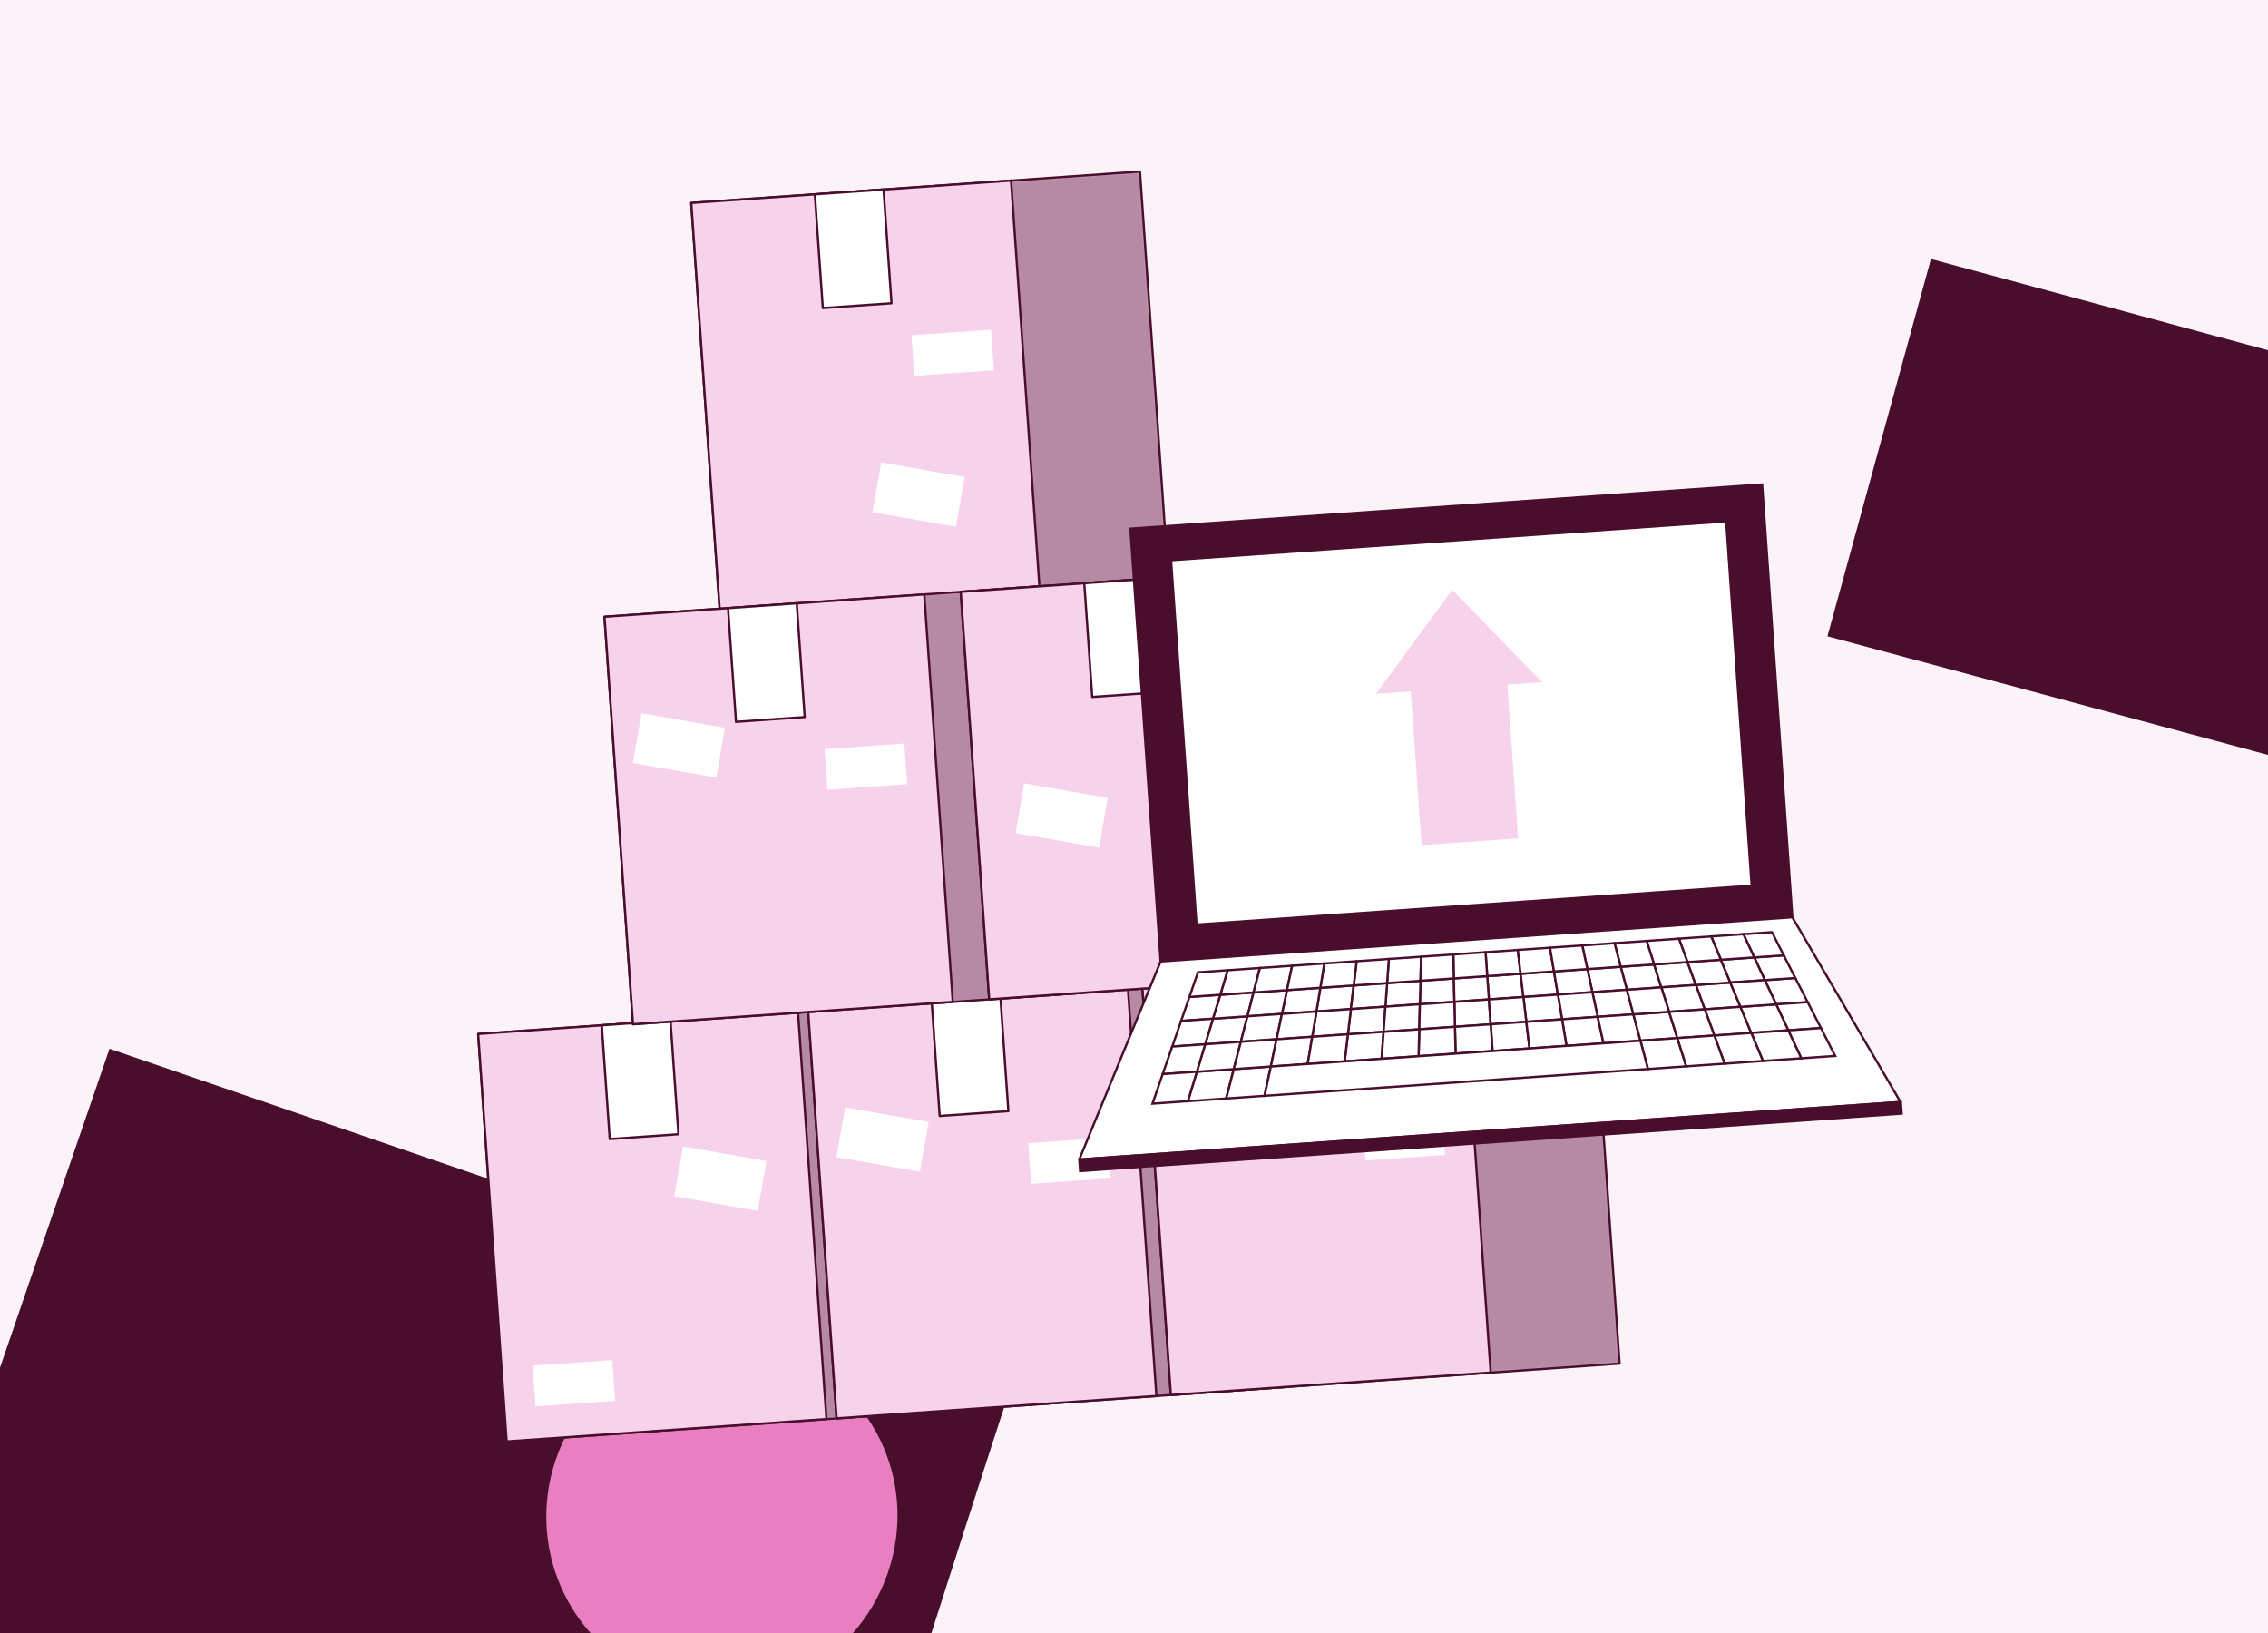 <svg width="1000" height="720" viewBox="0 0 1000 720" fill="none" xmlns="http://www.w3.org/2000/svg">
<rect x="0" y="0" width="1000" height="720" fill="#808080" stroke="none"/>
<g clip-path="url(#clip0_2247_52939)">
<rect width="1000" height="720" fill="#FCF3F9"/>
<path d="M448.082 599.669L48.276 462.396L-49.406 746.894L357.02 886.439C388.404 790.723 418.022 695.84 449.406 600.123L448.082 599.669Z" fill="#490E2B"/>
<path d="M293.382 741.918C333.604 755.728 377.455 734.293 391.466 693.488C405.476 652.684 383.84 609.415 343.619 595.605C303.397 581.795 259.162 602.447 245.152 643.252C231.142 684.056 252.578 727.908 293.382 741.918Z" fill="#E77FC0"/>
<path d="M1328.98 243.487L851.383 114.187L805.744 280.543L1288.07 410.407L1328.98 243.487Z" fill="#490E2B"/>
<path d="M502.628 75.657L304.789 89.492L317.351 269.141L515.191 255.307L502.628 75.657Z" fill="#F7D3EB"/>
<mask id="mask0_2247_52939" style="mask-type:luminance" maskUnits="userSpaceOnUse" x="304" y="75" width="212" height="195">
<path d="M502.628 75.657L304.789 89.492L317.351 269.141L515.191 255.307L502.628 75.657Z" fill="white"/>
</mask>
<g mask="url(#mask0_2247_52939)">
<path opacity="0.37" d="M502.628 75.657L304.789 89.492L317.351 269.141L515.191 255.307L502.628 75.657Z" fill="#490E2B"/>
</g>
<path d="M502.628 75.657L304.789 89.492L317.351 269.141L515.191 255.307L502.628 75.657Z" stroke="#490E2B" stroke-linecap="round" stroke-linejoin="round"/>
<path d="M445.79 79.632L304.789 89.492L317.351 269.141L458.352 259.281L445.79 79.632Z" fill="#F7D3EB" stroke="#490E2B" stroke-linecap="round" stroke-linejoin="round"/>
<path d="M389.572 83.564L359.281 85.682L362.788 135.83L393.078 133.712L389.572 83.564Z" fill="white" stroke="#490E2B" stroke-linecap="round" stroke-linejoin="round"/>
<path d="M436.978 145.354L401.859 147.81L403.112 165.728L438.231 163.273L436.978 145.354Z" fill="white"/>
<path d="M425.323 210.329L388.517 203.905L384.687 225.851L421.493 232.275L425.323 210.329Z" fill="white"/>
<path d="M408.676 442.036L210.836 455.87L223.398 635.52L421.238 621.685L408.676 442.036Z" fill="#F7D3EB"/>
<mask id="mask1_2247_52939" style="mask-type:luminance" maskUnits="userSpaceOnUse" x="210" y="442" width="212" height="194">
<path d="M408.675 442.035L210.836 455.87L223.398 635.519L421.238 621.685L408.675 442.035Z" fill="white"/>
</mask>
<g mask="url(#mask1_2247_52939)">
<path opacity="0.37" d="M408.675 442.035L210.836 455.87L223.398 635.519L421.238 621.685L408.675 442.035Z" fill="#490E2B"/>
</g>
<path d="M408.676 442.036L210.836 455.87L223.398 635.52L421.238 621.685L408.676 442.036Z" stroke="#490E2B" stroke-linecap="round" stroke-linejoin="round"/>
<path d="M351.837 446.01L210.836 455.87L223.398 635.52L364.399 625.66L351.837 446.01Z" fill="#F7D3EB" stroke="#490E2B" stroke-linecap="round" stroke-linejoin="round"/>
<path d="M295.619 449.942L265.328 452.06L268.835 502.208L299.126 500.09L295.619 449.942Z" fill="white" stroke="#490E2B" stroke-linecap="round" stroke-linejoin="round"/>
<path d="M269.961 599.681L234.841 602.137L236.094 620.056L271.214 617.6L269.961 599.681Z" fill="white"/>
<path d="M337.94 511.899L301.133 505.476L297.303 527.422L334.109 533.845L337.94 511.899Z" fill="white"/>
<path d="M554.156 431.863L356.317 445.697L368.879 625.347L566.718 611.512L554.156 431.863Z" fill="#F7D3EB"/>
<mask id="mask2_2247_52939" style="mask-type:luminance" maskUnits="userSpaceOnUse" x="356" y="431" width="211" height="195">
<path d="M554.156 431.862L356.317 445.696L368.879 625.346L566.718 611.511L554.156 431.862Z" fill="white"/>
</mask>
<g mask="url(#mask2_2247_52939)">
<path opacity="0.37" d="M554.156 431.862L356.317 445.696L368.879 625.346L566.718 611.511L554.156 431.862Z" fill="#490E2B"/>
</g>
<path d="M554.156 431.863L356.317 445.697L368.879 625.347L566.718 611.512L554.156 431.863Z" stroke="#490E2B" stroke-linecap="round" stroke-linejoin="round"/>
<path d="M497.317 435.838L356.317 445.697L368.879 625.347L509.88 615.487L497.317 435.838Z" fill="#F7D3EB" stroke="#490E2B" stroke-linecap="round" stroke-linejoin="round"/>
<path d="M441.099 439.769L410.809 441.887L414.315 492.035L444.606 489.917L441.099 439.769Z" fill="white" stroke="#490E2B" stroke-linecap="round" stroke-linejoin="round"/>
<path d="M488.508 501.579L453.388 504.035L454.641 521.954L489.76 519.498L488.508 501.579Z" fill="white"/>
<path d="M409.452 494.66L372.645 488.236L368.815 510.182L405.621 516.606L409.452 494.66Z" fill="white"/>
<path d="M701.537 421.557L503.697 435.392L516.26 615.041L714.099 601.207L701.537 421.557Z" fill="#F7D3EB"/>
<mask id="mask3_2247_52939" style="mask-type:luminance" maskUnits="userSpaceOnUse" x="503" y="421" width="212" height="195">
<path d="M701.537 421.556L503.698 435.391L516.26 615.04L714.099 601.206L701.537 421.556Z" fill="white"/>
</mask>
<g mask="url(#mask3_2247_52939)">
<path opacity="0.37" d="M701.537 421.556L503.698 435.391L516.26 615.04L714.099 601.206L701.537 421.556Z" fill="#490E2B"/>
</g>
<path d="M701.537 421.557L503.697 435.392L516.26 615.041L714.099 601.207L701.537 421.557Z" stroke="#490E2B" stroke-linecap="round" stroke-linejoin="round"/>
<path d="M644.698 425.532L503.697 435.392L516.26 615.041L657.26 605.181L644.698 425.532Z" fill="#F7D3EB" stroke="#490E2B" stroke-linecap="round" stroke-linejoin="round"/>
<path d="M588.48 429.463L558.189 431.581L561.696 481.729L591.987 479.611L588.48 429.463Z" fill="white" stroke="#490E2B" stroke-linecap="round" stroke-linejoin="round"/>
<path d="M635.888 491.274L600.769 493.729L602.022 511.648L637.141 509.192L635.888 491.274Z" fill="white"/>
<path d="M556.823 484.369L520.016 477.945L516.186 499.891L552.993 506.315L556.823 484.369Z" fill="white"/>
<path d="M464.369 258.101L266.53 271.935L279.092 451.585L476.931 437.75L464.369 258.101Z" fill="#F7D3EB"/>
<mask id="mask4_2247_52939" style="mask-type:luminance" maskUnits="userSpaceOnUse" x="266" y="258" width="211" height="194">
<path d="M464.369 258.101L266.53 271.935L279.092 451.585L476.931 437.75L464.369 258.101Z" fill="white"/>
</mask>
<g mask="url(#mask4_2247_52939)">
<path opacity="0.37" d="M464.369 258.101L266.53 271.935L279.092 451.585L476.931 437.75L464.369 258.101Z" fill="#490E2B"/>
</g>
<path d="M464.369 258.101L266.53 271.935L279.092 451.585L476.931 437.75L464.369 258.101Z" stroke="#490E2B" stroke-linecap="round" stroke-linejoin="round"/>
<path d="M407.53 262.075L266.53 271.935L279.092 451.585L420.093 441.725L407.53 262.075Z" fill="#F7D3EB" stroke="#490E2B" stroke-linecap="round" stroke-linejoin="round"/>
<path d="M351.293 266.008L321.002 268.126L324.509 318.274L354.8 316.156L351.293 266.008Z" fill="white" stroke="#490E2B" stroke-linecap="round" stroke-linejoin="round"/>
<path d="M398.72 327.817L363.601 330.273L364.854 348.191L399.973 345.736L398.72 327.817Z" fill="white"/>
<path d="M319.649 320.903L282.842 314.479L279.012 336.425L315.818 342.849L319.649 320.903Z" fill="white"/>
<path d="M621.446 247.117L423.607 260.951L436.169 440.601L634.008 426.766L621.446 247.117Z" fill="#F7D3EB"/>
<mask id="mask5_2247_52939" style="mask-type:luminance" maskUnits="userSpaceOnUse" x="423" y="247" width="212" height="194">
<path d="M621.446 247.117L423.607 260.951L436.169 440.601L634.008 426.766L621.446 247.117Z" fill="white"/>
</mask>
<g mask="url(#mask5_2247_52939)">
<path opacity="0.37" d="M621.446 247.117L423.607 260.951L436.169 440.601L634.008 426.766L621.446 247.117Z" fill="#490E2B"/>
</g>
<path d="M621.446 247.117L423.607 260.951L436.169 440.601L634.008 426.766L621.446 247.117Z" stroke="#490E2B" stroke-linecap="round" stroke-linejoin="round"/>
<path d="M564.607 251.091L423.607 260.951L436.169 440.601L577.17 430.741L564.607 251.091Z" fill="#F7D3EB" stroke="#490E2B" stroke-linecap="round" stroke-linejoin="round"/>
<path d="M508.37 255.024L478.079 257.142L481.586 307.29L511.877 305.172L508.37 255.024Z" fill="white" stroke="#490E2B" stroke-linecap="round" stroke-linejoin="round"/>
<path d="M555.797 316.833L520.678 319.289L521.931 337.207L557.05 334.752L555.797 316.833Z" fill="white"/>
<path d="M488.414 351.795L451.607 345.371L447.777 367.317L484.583 373.741L488.414 351.795Z" fill="white"/>
<path d="M776.935 213.61L498.401 233.087L511.745 423.913L790.279 404.436L776.935 213.61Z" fill="#490E2B" stroke="#490E2B" stroke-miterlimit="10"/>
<path d="M837.969 485.877L475.885 511.196L511.745 423.912L790.279 404.435L837.969 485.877Z" fill="white" stroke="#490E2B" stroke-linecap="round" stroke-linejoin="round"/>
<path d="M761.112 229.888L516.336 247.004L527.568 407.635L772.344 390.519L761.112 229.888Z" fill="white" stroke="#490E2B" stroke-miterlimit="10"/>
<path d="M679.942 300.771L640.313 260.039L606.738 305.89L622.054 304.819L626.794 372.616L669.367 369.639L664.626 301.842L679.942 300.771Z" fill="#F7D3EB"/>
<path d="M641.269 441.711L641.018 431.394L626.328 432.422L626.046 442.775L641.269 441.711Z" fill="white" stroke="#490E2B" stroke-miterlimit="10"/>
<path d="M671.682 439.584L670.463 429.336L655.741 430.365L656.491 440.647L671.682 439.584Z" fill="white" stroke="#490E2B" stroke-miterlimit="10"/>
<path d="M751.655 445.017L767.409 443.915L762.922 433.204L747.731 434.266L751.655 445.017Z" fill="white" stroke="#490E2B" stroke-miterlimit="10"/>
<path d="M626.047 442.775L626.328 432.422L611.606 433.451L610.856 443.837L626.047 442.775Z" fill="white" stroke="#490E2B" stroke-miterlimit="10"/>
<path d="M595.633 444.902L596.884 434.481L582.161 435.51L580.442 445.964L595.633 444.902Z" fill="white" stroke="#490E2B" stroke-miterlimit="10"/>
<path d="M732.509 435.331L729.321 425.22L714.598 426.25L717.318 436.393L732.509 435.331Z" fill="white" stroke="#490E2B" stroke-miterlimit="10"/>
<path d="M747.731 434.266L744.042 424.19L729.32 425.22L732.509 435.331L747.731 434.266Z" fill="white" stroke="#490E2B" stroke-miterlimit="10"/>
<path d="M580.442 445.964L582.161 435.51L567.439 436.54L565.22 447.029L580.442 445.964Z" fill="white" stroke="#490E2B" stroke-miterlimit="10"/>
<path d="M686.905 438.52L685.185 428.306L670.463 429.335L671.682 439.584L686.905 438.52Z" fill="white" stroke="#490E2B" stroke-miterlimit="10"/>
<path d="M762.922 433.204L758.765 423.161L744.043 424.19L747.731 434.266L762.922 433.204Z" fill="white" stroke="#490E2B" stroke-miterlimit="10"/>
<path d="M717.318 436.393L714.598 426.249L699.907 427.276L702.096 437.457L717.318 436.393Z" fill="white" stroke="#490E2B" stroke-miterlimit="10"/>
<path d="M702.096 437.458L699.908 427.277L685.185 428.306L686.905 438.52L702.096 437.458Z" fill="white" stroke="#490E2B" stroke-miterlimit="10"/>
<path d="M656.491 440.646L655.741 430.365L641.019 431.394L641.269 441.711L656.491 440.646Z" fill="white" stroke="#490E2B" stroke-miterlimit="10"/>
<path d="M550.029 448.091L534.807 449.155L531.385 460.42L547.108 459.32L550.029 448.091Z" fill="white" stroke="#490E2B" stroke-miterlimit="10"/>
<path d="M552.717 437.569L538.026 438.597L534.806 449.156L550.029 448.091L552.717 437.569Z" fill="white" stroke="#490E2B" stroke-miterlimit="10"/>
<path d="M565.22 447.028L567.439 436.539L552.717 437.569L550.029 448.091L565.22 447.028Z" fill="white" stroke="#490E2B" stroke-miterlimit="10"/>
<path d="M527.708 472.519L523.749 485.517L540.659 484.334L543.993 471.38L527.708 472.519Z" fill="white" stroke="#490E2B" stroke-miterlimit="10"/>
<path d="M547.108 459.32L531.386 460.42L527.709 472.518L543.994 471.38L547.108 459.32Z" fill="white" stroke="#490E2B" stroke-miterlimit="10"/>
<path d="M543.993 471.38L540.659 484.334L557.569 483.152L560.31 470.239L543.993 471.38Z" fill="white" stroke="#490E2B" stroke-miterlimit="10"/>
<path d="M610.855 443.838L611.605 433.451L596.883 434.481L595.633 444.902L610.855 443.838Z" fill="white" stroke="#490E2B" stroke-miterlimit="10"/>
<path d="M610.06 454.918L610.855 443.837L595.633 444.902L594.306 456.02L610.06 454.918Z" fill="white" stroke="#490E2B" stroke-miterlimit="10"/>
<path d="M594.306 456.019L595.633 444.902L580.442 445.964L578.584 457.119L594.306 456.019Z" fill="white" stroke="#490E2B" stroke-miterlimit="10"/>
<path d="M625.782 453.819L626.046 442.775L610.855 443.837L610.06 454.918L625.782 453.819Z" fill="white" stroke="#490E2B" stroke-miterlimit="10"/>
<path d="M565.22 447.028L550.029 448.091L547.108 459.32L562.861 458.218L565.22 447.028Z" fill="white" stroke="#490E2B" stroke-miterlimit="10"/>
<path d="M755.887 456.562L772.172 455.424L767.409 443.915L751.656 445.017L755.887 456.562Z" fill="white" stroke="#490E2B" stroke-miterlimit="10"/>
<path d="M578.584 457.119L580.442 445.964L565.22 447.028L562.861 458.218L578.584 457.119Z" fill="white" stroke="#490E2B" stroke-miterlimit="10"/>
<path d="M547.108 459.32L543.993 471.379L560.31 470.238L562.861 458.218L547.108 459.32Z" fill="white" stroke="#490E2B" stroke-miterlimit="10"/>
<path d="M720.179 447.217L717.318 436.393L702.096 437.457L704.457 448.317L720.179 447.217Z" fill="white" stroke="#490E2B" stroke-miterlimit="10"/>
<path d="M704.457 448.317L702.096 437.457L686.905 438.52L688.734 449.417L704.457 448.317Z" fill="white" stroke="#490E2B" stroke-miterlimit="10"/>
<path d="M751.655 445.017L747.731 434.266L732.509 435.331L735.933 446.116L751.655 445.017Z" fill="white" stroke="#490E2B" stroke-miterlimit="10"/>
<path d="M657.258 451.618L656.491 440.646L641.269 441.711L641.504 452.719L657.258 451.618Z" fill="white" stroke="#490E2B" stroke-miterlimit="10"/>
<path d="M688.735 449.417L686.905 438.52L671.682 439.584L672.981 450.518L688.735 449.417Z" fill="white" stroke="#490E2B" stroke-miterlimit="10"/>
<path d="M672.981 450.518L671.682 439.584L656.491 440.646L657.258 451.617L672.981 450.518Z" fill="white" stroke="#490E2B" stroke-miterlimit="10"/>
<path d="M641.504 452.719L641.269 441.711L626.046 442.775L625.782 453.819L641.504 452.719Z" fill="white" stroke="#490E2B" stroke-miterlimit="10"/>
<path d="M688.735 449.417L690.684 461.122L707 459.981L704.457 448.317L688.735 449.417Z" fill="white" stroke="#490E2B" stroke-miterlimit="10"/>
<path d="M704.457 448.317L707 459.981L723.285 458.842L720.18 447.217L704.457 448.317Z" fill="white" stroke="#490E2B" stroke-miterlimit="10"/>
<path d="M562.861 458.219L560.31 470.239L576.595 469.1L578.584 457.119L562.861 458.219Z" fill="white" stroke="#490E2B" stroke-miterlimit="10"/>
<path d="M720.18 447.218L723.285 458.842L739.571 457.703L735.933 446.116L720.18 447.218Z" fill="white" stroke="#490E2B" stroke-miterlimit="10"/>
<path d="M657.258 451.618L658.082 463.402L674.399 462.261L672.981 450.518L657.258 451.618Z" fill="white" stroke="#490E2B" stroke-miterlimit="10"/>
<path d="M735.933 446.116L739.57 457.703L755.887 456.563L751.656 445.017L735.933 446.116Z" fill="white" stroke="#490E2B" stroke-miterlimit="10"/>
<path d="M672.981 450.518L674.399 462.261L690.684 461.122L688.735 449.416L672.981 450.518Z" fill="white" stroke="#490E2B" stroke-miterlimit="10"/>
<path d="M594.306 456.019L592.88 467.961L609.196 466.82L610.06 454.918L594.306 456.019Z" fill="white" stroke="#490E2B" stroke-miterlimit="10"/>
<path d="M578.584 457.119L576.595 469.1L592.88 467.961L594.306 456.02L578.584 457.119Z" fill="white" stroke="#490E2B" stroke-miterlimit="10"/>
<path d="M641.505 452.719L641.798 464.54L658.083 463.402L657.259 451.618L641.505 452.719Z" fill="white" stroke="#490E2B" stroke-miterlimit="10"/>
<path d="M625.782 453.819L625.481 465.681L641.798 464.54L641.505 452.719L625.782 453.819Z" fill="white" stroke="#490E2B" stroke-miterlimit="10"/>
<path d="M610.06 454.918L609.196 466.82L625.481 465.681L625.782 453.819L610.06 454.918Z" fill="white" stroke="#490E2B" stroke-miterlimit="10"/>
<path d="M735.933 446.116L732.509 435.33L717.318 436.393L720.179 447.217L735.933 446.116Z" fill="white" stroke="#490E2B" stroke-miterlimit="10"/>
<path d="M552.717 437.569L555.512 426.788L541.29 427.783L538.026 438.596L552.717 437.569Z" fill="white" stroke="#490E2B" stroke-miterlimit="10"/>
<path d="M538.026 438.596L524.429 439.547L520.772 450.137L534.807 449.155L538.026 438.596Z" fill="white" stroke="#490E2B" stroke-miterlimit="10"/>
<path d="M541.29 427.783L528.193 428.699L524.429 439.547L538.026 438.597L541.29 427.783Z" fill="white" stroke="#490E2B" stroke-miterlimit="10"/>
<path d="M534.806 449.155L520.772 450.136L516.851 461.436L531.385 460.419L534.806 449.155Z" fill="white" stroke="#490E2B" stroke-miterlimit="10"/>
<path d="M531.385 460.419L516.851 461.436L512.642 473.572L527.708 472.518L531.385 460.419Z" fill="white" stroke="#490E2B" stroke-miterlimit="10"/>
<path d="M527.708 472.519L512.642 473.572L508.151 486.608L523.749 485.517L527.708 472.519Z" fill="white" stroke="#490E2B" stroke-miterlimit="10"/>
<path d="M778.145 432.139L783.131 442.815L797.041 441.843L791.585 431.199L778.145 432.139Z" fill="white" stroke="#490E2B" stroke-miterlimit="10"/>
<path d="M788.488 454.282L802.898 453.275L797.041 441.843L783.132 442.815L788.488 454.282Z" fill="white" stroke="#490E2B" stroke-miterlimit="10"/>
<path d="M794.218 466.604L809.159 465.559L802.897 453.276L788.488 454.283L794.218 466.604Z" fill="white" stroke="#490E2B" stroke-miterlimit="10"/>
<path d="M670.463 429.335L669.226 418.837L655.004 419.831L655.741 430.365L670.463 429.335Z" fill="white" stroke="#490E2B" stroke-miterlimit="10"/>
<path d="M778.145 432.14L791.585 431.2L786.49 421.222L773.487 422.131L778.145 432.14Z" fill="white" stroke="#490E2B" stroke-miterlimit="10"/>
<path d="M772.172 455.424L788.488 454.283L783.132 442.816L767.409 443.915L772.172 455.424Z" fill="white" stroke="#490E2B" stroke-miterlimit="10"/>
<path d="M567.439 436.54L569.734 425.794L555.512 426.789L552.717 437.569L567.439 436.54Z" fill="white" stroke="#490E2B" stroke-miterlimit="10"/>
<path d="M758.765 423.161L762.923 433.204L778.145 432.139L773.487 422.131L758.765 423.161Z" fill="white" stroke="#490E2B" stroke-miterlimit="10"/>
<path d="M786.49 421.222L781.284 411.001L768.687 411.882L773.487 422.131L786.49 421.222Z" fill="white" stroke="#490E2B" stroke-miterlimit="10"/>
<path d="M773.487 422.131L768.687 411.882L754.496 412.874L758.765 423.161L773.487 422.131Z" fill="white" stroke="#490E2B" stroke-miterlimit="10"/>
<path d="M723.285 458.843L726.608 471.332L743.519 470.149L739.57 457.704L723.285 458.843Z" fill="white" stroke="#490E2B" stroke-miterlimit="10"/>
<path d="M777.308 467.786L794.218 466.604L788.488 454.283L772.172 455.424L777.308 467.786Z" fill="white" stroke="#490E2B" stroke-miterlimit="10"/>
<path d="M758.765 423.161L754.496 412.874L740.274 413.869L744.043 424.19L758.765 423.161Z" fill="white" stroke="#490E2B" stroke-miterlimit="10"/>
<path d="M755.887 456.563L760.398 468.969L777.308 467.786L772.172 455.424L755.887 456.563Z" fill="white" stroke="#490E2B" stroke-miterlimit="10"/>
<path d="M739.57 457.704L743.519 470.149L760.398 468.968L755.887 456.563L739.57 457.704Z" fill="white" stroke="#490E2B" stroke-miterlimit="10"/>
<path d="M767.409 443.915L783.132 442.815L778.145 432.139L762.922 433.204L767.409 443.915Z" fill="white" stroke="#490E2B" stroke-miterlimit="10"/>
<path d="M626.328 432.422L626.592 421.818L612.369 422.813L611.606 433.451L626.328 432.422Z" fill="white" stroke="#490E2B" stroke-miterlimit="10"/>
<path d="M744.043 424.191L740.274 413.869L726.052 414.863L729.32 425.22L744.043 424.191Z" fill="white" stroke="#490E2B" stroke-miterlimit="10"/>
<path d="M611.605 433.451L612.369 422.812L598.147 423.807L596.883 434.481L611.605 433.451Z" fill="white" stroke="#490E2B" stroke-miterlimit="10"/>
<path d="M655.741 430.365L655.004 419.831L640.782 420.826L641.019 431.395L655.741 430.365Z" fill="white" stroke="#490E2B" stroke-miterlimit="10"/>
<path d="M596.883 434.481L598.147 423.807L583.925 424.802L582.161 435.51L596.883 434.481Z" fill="white" stroke="#490E2B" stroke-miterlimit="10"/>
<path d="M582.161 435.51L583.925 424.802L569.734 425.794L567.439 436.54L582.161 435.51Z" fill="white" stroke="#490E2B" stroke-miterlimit="10"/>
<path d="M641.019 431.395L640.782 420.826L626.591 421.818L626.328 432.422L641.019 431.395Z" fill="white" stroke="#490E2B" stroke-miterlimit="10"/>
<path d="M729.321 425.22L726.052 414.863L711.861 415.855L714.598 426.249L729.321 425.22Z" fill="white" stroke="#490E2B" stroke-miterlimit="10"/>
<path d="M714.599 426.249L711.862 415.856L697.64 416.85L699.908 427.277L714.599 426.249Z" fill="white" stroke="#490E2B" stroke-miterlimit="10"/>
<path d="M685.185 428.306L683.417 417.845L669.226 418.837L670.463 429.336L685.185 428.306Z" fill="white" stroke="#490E2B" stroke-miterlimit="10"/>
<path d="M723.285 458.843L707 459.982L690.684 461.122L674.399 462.261L658.082 463.402L641.797 464.541L625.481 465.682L609.196 466.821L592.88 467.962L576.595 469.1L560.31 470.239L557.569 483.152L574.479 481.969L591.358 480.789L608.268 479.607L625.179 478.424L642.089 477.242L658.968 476.061L675.878 474.879L692.788 473.696L709.698 472.514L726.608 471.332L723.285 458.843Z" fill="white" stroke="#490E2B" stroke-miterlimit="10"/>
<path d="M699.908 427.276L697.639 416.85L683.417 417.844L685.185 428.306L699.908 427.276Z" fill="white" stroke="#490E2B" stroke-miterlimit="10"/>
<path d="M838.126 485.866L475.885 511.196L476.243 516.323L838.484 490.992L838.126 485.866Z" fill="#490E2B" stroke="#490E2B" stroke-miterlimit="10"/>
</g>
<defs>
<clipPath id="clip0_2247_52939">
<rect width="1000" height="720" fill="white"/>
</clipPath>
</defs>
</svg>
